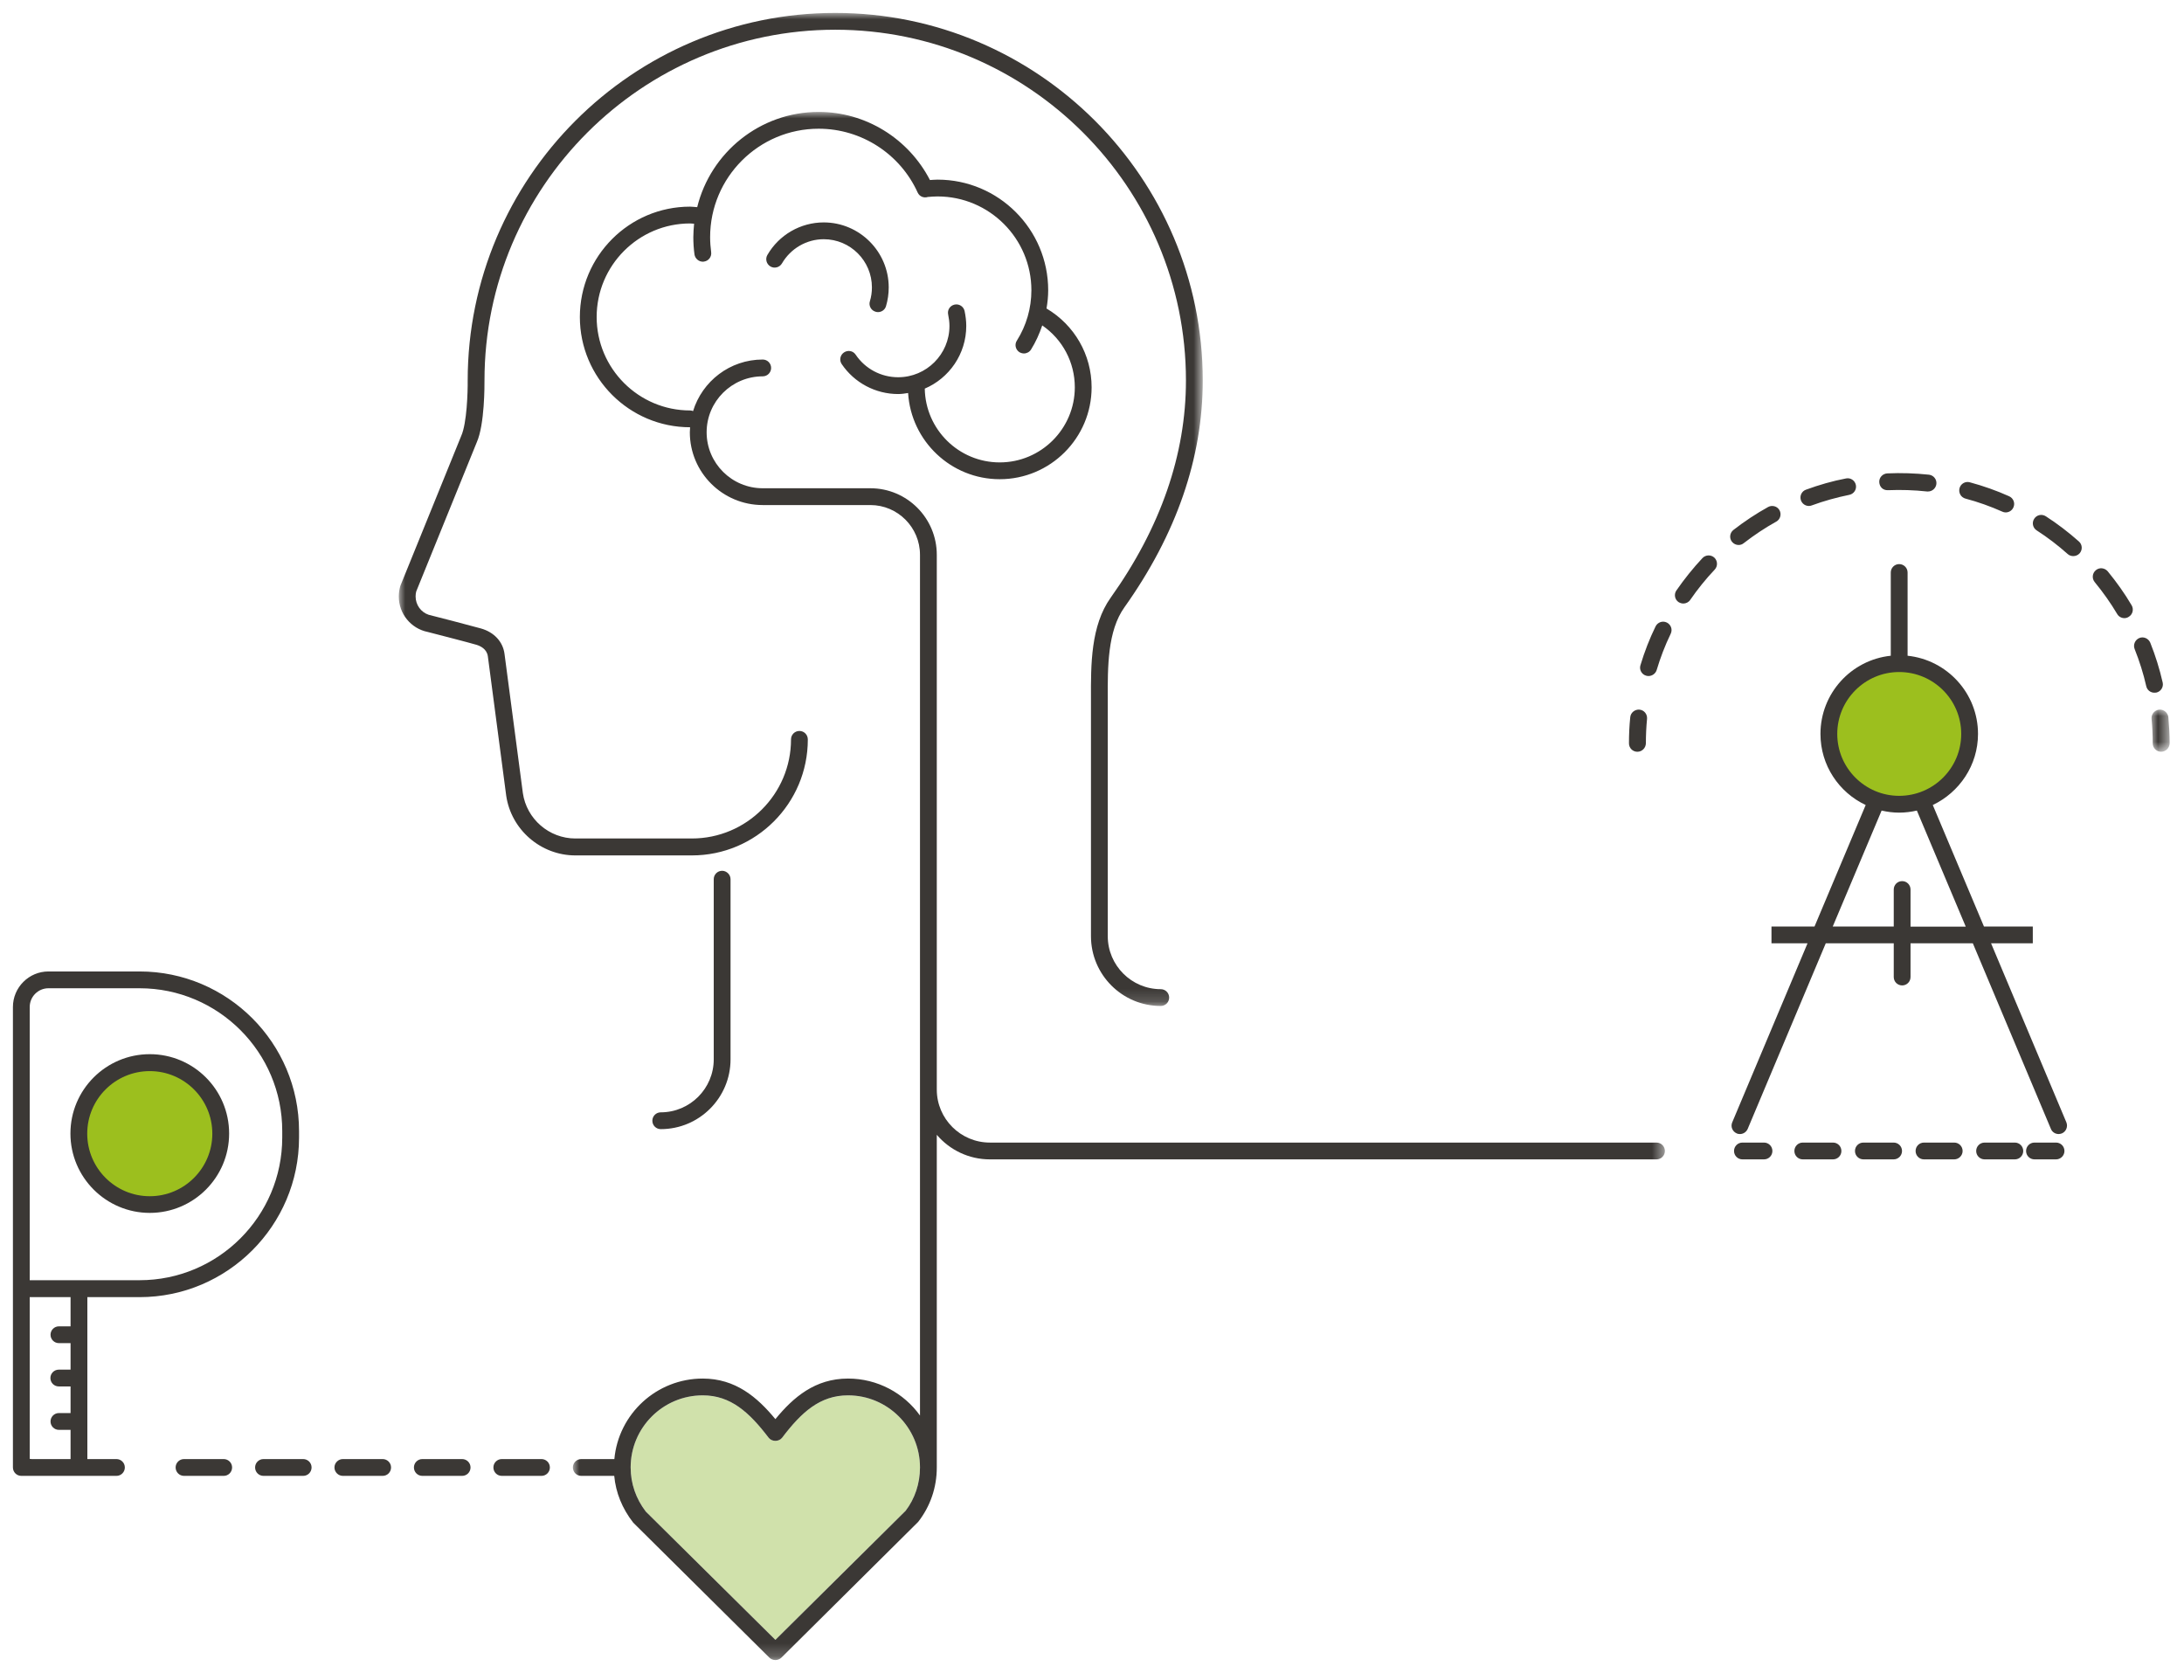 <?xml version="1.0" encoding="UTF-8"?>
<svg width="169px" height="130px" viewBox="0 0 169 130" version="1.1" xmlns="http://www.w3.org/2000/svg" xmlns:xlink="http://www.w3.org/1999/xlink">
    <title>Fundera_pa_vad_som_passar_dig</title>
    <defs>
        <polygon id="path-1" points="0 -1.42108547e-14 1.402 -1.42108547e-14 1.402 3.262 0 3.262"></polygon>
        <polygon id="path-3" points="0 0 62.21 0 62.21 76.84 0 76.84"></polygon>
        <polygon id="path-5" points="0 0 84.5 0 84.5 119.79 0 119.79"></polygon>
    </defs>
    <g id="Fundera_pa_vad_som_passar_dig" stroke="none" stroke-width="1" fill="none" fill-rule="evenodd">
        <g id="Group-40" transform="translate(1, 1)">
            <path d="M70.19,112.55 C70.19,113.79 69.79,114.97 69.08,115.901 L59,125.89 L48.97,115.96 C48.21,114.97 47.8,113.79 47.8,112.55 C47.8,109.47 50.3,106.97 53.38,106.97 C55.54,106.97 56.98,108.28 58.48,110.25 C58.73,110.571 59.27,110.571 59.52,110.25 C61.01,108.28 62.45,106.97 64.62,106.97 C67.69,106.97 70.19,109.47 70.19,112.55" id="Fill-1" fill="#D0E1AB"></path>
            <path d="M10.59,92.2 C7.56,92.2 5.1,89.74 5.1,86.71 C5.1,83.679 7.56,81.22 10.59,81.22 C13.62,81.22 16.08,83.679 16.08,86.71 C16.08,89.75 13.62,92.2 10.59,92.2" id="Fill-3" fill="#9CBF1E"></path>
            <path d="M10.59,81.88 C7.92,81.88 5.75,84.05 5.75,86.72 C5.75,89.39 7.92,91.561 10.59,91.561 C13.26,91.561 15.43,89.39 15.43,86.72 C15.43,84.05 13.26,81.88 10.59,81.88 M10.59,92.851 C7.21,92.851 4.45,90.101 4.45,86.71 C4.45,83.32 7.2,80.57 10.59,80.57 C13.98,80.57 16.73,83.32 16.73,86.71 C16.73,90.101 13.98,92.851 10.59,92.851" id="Fill-5" fill="#3B3835"></path>
            <path d="M5.11,106.28 L3.55,106.28 C3.19,106.28 2.9,105.99 2.9,105.63 C2.9,105.27 3.19,104.98 3.55,104.98 L5.1,104.98 C5.46,104.98 5.75,105.27 5.75,105.63 C5.75,105.99 5.47,106.28 5.11,106.28" id="Fill-7" fill="#3B3835"></path>
            <path d="M20.84,87.02 C20.84,93.11 15.89,98.06 9.8,98.06 L5.11,98.06 L1.3,98.06 L1.3,76.919 C1.3,76.12 1.95,75.469 2.75,75.469 L9.8,75.469 C15.89,75.469 20.84,80.419 20.84,86.509 L20.84,87.02 Z M1.4,111.889 L1.4,111.889 L1.3,111.889 L1.3,99.37 L4.46,99.37 L4.46,101.629 L3.56,101.629 C3.2,101.629 2.91,101.919 2.91,102.28 C2.91,102.64 3.2,102.929 3.56,102.929 L4.46,102.929 L4.46,108.339 L3.56,108.339 C3.2,108.339 2.91,108.629 2.91,108.99 C2.91,109.35 3.2,109.64 3.56,109.64 L4.46,109.64 L4.46,111.9 L1.4,111.9 L1.4,111.889 Z M9.8,74.169 L2.75,74.169 C1.23,74.169 0,75.41 0,76.919 L0,98.719 L0,112.549 C0,112.91 0.29,113.2 0.65,113.2 L5.11,113.2 L8.01,113.2 C8.37,113.2 8.66,112.91 8.66,112.549 C8.66,112.19 8.37,111.9 8.01,111.9 L5.76,111.9 L5.76,99.37 L9.8,99.37 C16.6,99.37 22.14,93.83 22.14,87.03 L22.14,86.52 C22.14,79.7 16.6,74.169 9.8,74.169 L9.8,74.169 Z" id="Fill-9" fill="#3B3835"></path>
            <path d="M125.7,57.17 C125.34,57.17 125.051,56.88 125.051,56.52 C125.051,55.85 125.08,55.17 125.15,54.5 C125.18,54.14 125.511,53.88 125.86,53.91 C126.221,53.94 126.48,54.26 126.45,54.62 C126.39,55.24 126.36,55.88 126.36,56.52 C126.35,56.88 126.06,57.17 125.7,57.17" id="Fill-11" fill="#3B3835"></path>
            <path d="M148.19,37.03 L148.12,37.03 C147.12,36.92 146.1,36.89 145.1,36.93 C144.7,36.95 144.44,36.67 144.419,36.31 C144.4,35.95 144.68,35.65 145.04,35.63 C146.11,35.58 147.2,35.62 148.26,35.73 C148.62,35.77 148.879,36.09 148.839,36.45 C148.8,36.78 148.52,37.03 148.19,37.03 M138.97,38.15 C138.71,38.15 138.46,37.99 138.36,37.72 C138.24,37.38 138.41,37.01 138.75,36.89 C139.76,36.52 140.8,36.22 141.85,36.02 C142.2,35.95 142.54,36.18 142.61,36.53 C142.68,36.88 142.45,37.22 142.1,37.29 C141.12,37.49 140.14,37.76 139.19,38.11 C139.12,38.14 139.04,38.15 138.97,38.15 M154.2,38.65 C154.11,38.65 154.02,38.63 153.94,38.59 C153.02,38.18 152.07,37.84 151.089,37.58 C150.74,37.49 150.54,37.13 150.629,36.78 C150.72,36.43 151.08,36.22 151.43,36.32 C152.47,36.6 153.49,36.96 154.47,37.4 C154.8,37.55 154.95,37.93 154.8,38.26 C154.69,38.51 154.45,38.65 154.2,38.65 M133.53,41.17 C133.339,41.17 133.15,41.08 133.02,40.92 C132.8,40.64 132.85,40.23 133.129,40.01 C133.98,39.35 134.879,38.75 135.82,38.23 C136.129,38.06 136.53,38.17 136.7,38.48 C136.87,38.79 136.76,39.19 136.45,39.36 C135.57,39.85 134.73,40.41 133.93,41.03 C133.81,41.13 133.669,41.17 133.53,41.17 M159.43,42.03 C159.28,42.03 159.12,41.98 159,41.87 C158.25,41.2 157.44,40.58 156.6,40.04 C156.3,39.85 156.21,39.44 156.41,39.14 C156.6,38.84 157,38.75 157.31,38.95 C158.21,39.53 159.07,40.19 159.87,40.9 C160.14,41.14 160.16,41.55 159.919,41.82 C159.79,41.96 159.61,42.03 159.43,42.03 M129.26,45.7 C129.129,45.7 129.01,45.66 128.89,45.59 C128.589,45.39 128.52,44.98 128.72,44.69 C129.33,43.81 130.01,42.96 130.74,42.18 C130.99,41.92 131.4,41.91 131.66,42.15 C131.919,42.4 131.93,42.81 131.69,43.07 C131,43.8 130.36,44.59 129.79,45.42 C129.669,45.6 129.46,45.7 129.26,45.7 M163.39,46.83 C163.169,46.83 162.95,46.72 162.83,46.51 C162.32,45.65 161.73,44.82 161.089,44.04 C160.86,43.76 160.9,43.35 161.18,43.12 C161.45,42.89 161.86,42.93 162.1,43.21 C162.78,44.04 163.41,44.92 163.95,45.84 C164.129,46.15 164.03,46.55 163.72,46.73 C163.62,46.8 163.5,46.83 163.39,46.83 M126.56,51.31 C126.5,51.31 126.44,51.3 126.37,51.28 C126.03,51.18 125.83,50.81 125.94,50.47 C126.25,49.44 126.64,48.43 127.11,47.47 C127.27,47.15 127.65,47.01 127.98,47.17 C128.3,47.33 128.44,47.71 128.28,48.04 C127.839,48.95 127.48,49.89 127.19,50.86 C127.1,51.13 126.839,51.31 126.56,51.31 M165.71,52.6 C165.41,52.6 165.15,52.4 165.08,52.1 C164.86,51.12 164.55,50.15 164.18,49.22 C164.05,48.89 164.21,48.51 164.54,48.37 C164.87,48.23 165.25,48.4 165.39,48.73 C165.79,49.73 166.11,50.76 166.35,51.81 C166.43,52.16 166.21,52.51 165.86,52.59 C165.81,52.6 165.76,52.6 165.71,52.6" id="Fill-13" fill="#3B3835"></path>
            <g id="Group-17" transform="translate(165.488, 53.907)">
                <mask id="mask-2" fill="white">
                    <use xlink:href="#path-1"></use>
                </mask>
                <g id="Clip-16"></g>
                <path d="M0.742,3.262 C0.382,3.262 0.092,2.972 0.092,2.612 C0.092,1.992 0.062,1.352 0.002,0.712 C-0.029,0.352 0.232,0.042 0.592,0.002 C0.942,-0.028 1.262,0.232 1.302,0.592 C1.362,1.262 1.402,1.942 1.402,2.612 C1.391,2.972 1.101,3.262 0.742,3.262" id="Fill-15" fill="#3B3835" mask="url(#mask-2)"></path>
            </g>
            <path d="M135.5,88.71 L133.83,88.71 C133.471,88.71 133.181,88.42 133.181,88.061 C133.181,87.7 133.471,87.41 133.83,87.41 L135.5,87.41 C135.86,87.41 136.15,87.7 136.15,88.061 C136.15,88.42 135.86,88.71 135.5,88.71" id="Fill-18" fill="#3B3835"></path>
            <path d="M140.839,88.71 L138.5,88.71 C138.141,88.71 137.851,88.42 137.851,88.061 C137.851,87.7 138.141,87.41 138.5,87.41 L140.839,87.41 C141.2,87.41 141.489,87.7 141.489,88.061 C141.489,88.42 141.2,88.71 140.839,88.71 M145.53,88.71 L143.19,88.71 C142.829,88.71 142.54,88.42 142.54,88.061 C142.54,87.7 142.829,87.41 143.19,87.41 L145.53,87.41 C145.891,87.41 146.18,87.7 146.18,88.061 C146.18,88.42 145.891,88.71 145.53,88.71 M150.22,88.71 L147.88,88.71 C147.52,88.71 147.231,88.42 147.231,88.061 C147.231,87.7 147.52,87.41 147.88,87.41 L150.22,87.41 C150.579,87.41 150.869,87.7 150.869,88.061 C150.869,88.42 150.57,88.71 150.22,88.71 M154.91,88.71 L152.57,88.71 C152.209,88.71 151.919,88.42 151.919,88.061 C151.919,87.7 152.209,87.41 152.57,87.41 L154.91,87.41 C155.27,87.41 155.56,87.7 155.56,88.061 C155.56,88.42 155.27,88.71 154.91,88.71" id="Fill-20" fill="#3B3835"></path>
            <path d="M158.1,88.71 L156.43,88.71 C156.07,88.71 155.78,88.42 155.78,88.061 C155.78,87.7 156.07,87.41 156.43,87.41 L158.1,87.41 C158.459,87.41 158.749,87.7 158.749,88.061 C158.749,88.42 158.45,88.71 158.1,88.71" id="Fill-22" fill="#3B3835"></path>
            <path d="M151.41,55.79 C151.41,58.8 148.971,61.23 145.971,61.23 C142.971,61.23 140.53,58.79 140.53,55.79 C140.53,52.79 142.971,50.35 145.971,50.35 C148.971,50.35 151.41,52.78 151.41,55.79" id="Fill-24" fill="#9CBF1E"></path>
            <path d="M146.839,70.69 L146.839,67.83 C146.839,67.469 146.55,67.179 146.19,67.179 C145.829,67.179 145.54,67.469 145.54,67.83 L145.54,70.69 L140.82,70.69 L144.601,61.72 C145.04,61.82 145.489,61.88 145.959,61.88 C146.43,61.88 146.891,61.82 147.329,61.72 L151.111,70.7 L146.839,70.7 L146.839,70.69 Z M141.169,55.79 C141.169,53.149 143.32,51 145.959,51 C148.611,51 150.761,53.149 150.761,55.79 C150.761,58.43 148.611,60.58 145.959,60.58 C143.32,60.58 141.169,58.43 141.169,55.79 L141.169,55.79 Z M158.9,85.85 L153.07,71.99 L156.3,71.99 L156.3,70.69 L152.52,70.69 L148.56,61.29 C150.619,60.31 152.06,58.22 152.06,55.79 C152.06,52.649 149.669,50.06 146.611,49.74 L146.611,43.3 C146.611,42.94 146.32,42.649 145.959,42.649 C145.601,42.649 145.31,42.94 145.31,43.3 L145.31,49.74 C142.25,50.06 139.869,52.649 139.869,55.79 C139.869,58.22 141.3,60.32 143.369,61.29 L139.41,70.69 L136.079,70.69 L136.079,71.99 L138.869,71.99 L133.04,85.85 C132.9,86.179 133.06,86.56 133.391,86.7 C133.47,86.74 133.56,86.75 133.641,86.75 C133.891,86.75 134.13,86.6 134.239,86.35 L140.28,71.99 L145.54,71.99 L145.54,74.6 C145.54,74.96 145.829,75.25 146.19,75.25 C146.55,75.25 146.839,74.96 146.839,74.6 L146.839,71.99 L151.66,71.99 L157.7,86.35 C157.8,86.6 158.04,86.75 158.3,86.75 C158.38,86.75 158.47,86.73 158.55,86.7 C158.88,86.56 159.03,86.179 158.9,85.85 L158.9,85.85 Z" id="Fill-26" fill="#3B3835"></path>
            <g id="Group-30" transform="translate(29.86, 0)">
                <mask id="mask-4" fill="white">
                    <use xlink:href="#path-3"></use>
                </mask>
                <g id="Clip-29"></g>
                <path d="M31,55.56 C30.64,55.56 30.35,55.85 30.35,56.21 C30.35,60.44 26.91,63.88 22.68,63.88 L13.66,63.88 C11.63,63.88 9.89,62.37 9.6,60.37 L8.18,49.6 C8.06,48.66 7.38,47.92 6.36,47.63 C5.73,47.45 2.57,46.63 2.31,46.57 C1.71,46.37 1.3,45.8 1.3,45.15 C1.3,45 1.32,44.85 1.35,44.76 L6.03,33.23 C6.65,31.84 6.63,28.78 6.63,28.44 C6.63,13.47 18.81,1.3 33.77,1.3 C48.73,1.3 60.91,13.48 60.91,28.44 C60.91,34.17 58.95,39.82 55.09,45.24 C53.54,47.41 53.55,50.42 53.56,53.08 L53.56,69 L53.56,71.44 C53.56,74.42 55.979,76.84 58.96,76.84 C59.32,76.84 59.61,76.55 59.61,76.19 C59.61,75.83 59.32,75.54 58.96,75.54 C56.7,75.54 54.86,73.7 54.86,71.44 L54.86,69 L54.86,65.36 L54.86,53.64 L54.86,53.07 C54.85,50.61 54.84,47.82 56.15,45.99 C60.17,40.34 62.21,34.44 62.21,28.44 C62.21,12.76 49.45,-0 33.77,-0 C18.09,-0 5.33,12.76 5.33,28.45 C5.34,29.31 5.27,31.75 4.83,32.73 L0.12,44.33 C0.04,44.6 0,44.88 0,45.16 C0,46.49 0.94,47.64 2.24,47.9 C3.06,48.11 5.46,48.73 6,48.89 C6.3,48.98 6.81,49.21 6.89,49.78 L8.31,60.56 C8.69,63.2 10.99,65.19 13.66,65.19 L22.68,65.19 C27.63,65.19 31.65,61.17 31.65,56.22 C31.65,55.85 31.36,55.56 31,55.56" id="Fill-28" fill="#3B3835" mask="url(#mask-4)"></path>
            </g>
            <path d="M66.75,23.12 C66.81,23.14 66.87,23.15 66.94,23.15 C67.22,23.15 67.48,22.97 67.56,22.69 C67.7,22.22 67.77,21.73 67.77,21.24 C67.77,18.47 65.51,16.21 62.74,16.21 C60.95,16.21 59.28,17.17 58.38,18.73 C58.2,19.04 58.31,19.44 58.62,19.62 C58.93,19.8 59.33,19.69 59.51,19.38 C60.18,18.23 61.41,17.51 62.74,17.51 C64.8,17.51 66.47,19.18 66.47,21.24 C66.47,21.6 66.42,21.97 66.31,22.32 C66.21,22.65 66.4,23.02 66.75,23.12" id="Fill-31" fill="#3B3835"></path>
            <path d="M54.88,66.38 C54.52,66.38 54.23,66.67 54.23,67.03 L54.23,74.89 L54.23,80.97 C54.23,83.231 52.39,85.07 50.13,85.07 C49.77,85.07 49.48,85.36 49.48,85.72 C49.48,86.08 49.77,86.37 50.13,86.37 C53.11,86.37 55.53,83.95 55.53,80.97 L55.53,74.89 L55.53,67.03 C55.53,66.68 55.23,66.38 54.88,66.38" id="Fill-33" fill="#3B3835"></path>
            <path d="M40.9,111.9 L37.83,111.9 C37.47,111.9 37.18,112.19 37.18,112.549 C37.18,112.91 37.47,113.2 37.83,113.2 L40.9,113.2 C41.26,113.2 41.55,112.91 41.55,112.549 C41.55,112.19 41.26,111.9 40.9,111.9 M34.76,111.9 L31.68,111.9 C31.32,111.9 31.03,112.19 31.03,112.549 C31.03,112.91 31.32,113.2 31.68,113.2 L34.76,113.2 C35.12,113.2 35.41,112.91 35.41,112.549 C35.41,112.19 35.12,111.9 34.76,111.9 M28.61,111.9 L25.53,111.9 C25.18,111.9 24.88,112.19 24.88,112.549 C24.88,112.91 25.18,113.2 25.53,113.2 L28.61,113.2 C28.97,113.2 29.26,112.91 29.26,112.549 C29.26,112.19 28.97,111.9 28.61,111.9 M22.46,111.9 L19.39,111.9 C19.03,111.9 18.74,112.19 18.74,112.549 C18.74,112.91 19.03,113.2 19.39,113.2 L22.46,113.2 C22.82,113.2 23.11,112.91 23.11,112.549 C23.11,112.19 22.82,111.9 22.46,111.9 M16.31,111.9 L13.24,111.9 C12.88,111.9 12.59,112.19 12.59,112.549 C12.59,112.91 12.88,113.2 13.24,113.2 L16.31,113.2 C16.67,113.2 16.96,112.91 16.96,112.549 C16.96,112.19 16.67,111.9 16.31,111.9" id="Fill-35" fill="#3B3835"></path>
            <g id="Group-39" transform="translate(43.33, 7.66)">
                <mask id="mask-6" fill="white">
                    <use xlink:href="#path-5"></use>
                </mask>
                <g id="Clip-38"></g>
                <path d="M25.75,108.24 L15.67,118.229 L5.64,108.3 C4.88,107.309 4.47,106.13 4.47,104.889 C4.47,101.809 6.97,99.309 10.05,99.309 C12.21,99.309 13.65,100.62 15.15,102.59 C15.4,102.91 15.94,102.91 16.19,102.59 C17.68,100.62 19.12,99.309 21.29,99.309 C24.36,99.309 26.86,101.809 26.86,104.889 C26.86,106.13 26.46,107.309 25.75,108.24 M83.851,79.75 L32.27,79.75 C30,79.75 28.16,77.91 28.16,75.65 L28.16,63.679 L28.16,63.67 L28.16,34.27 C28.16,31.43 25.86,29.12 23.02,29.12 L14.69,29.12 C12.3,29.12 10.35,27.18 10.35,24.79 C10.35,22.4 12.3,20.46 14.69,20.46 C15.05,20.46 15.34,20.17 15.34,19.81 C15.34,19.45 15.05,19.16 14.69,19.16 C12.15,19.16 10.01,20.84 9.3,23.15 C9.23,23.12 9.15,23.1 9.07,23.1 C5.08,23.1 1.84,19.85 1.84,15.87 C1.84,11.88 5.08,8.63 9.07,8.63 C9.17,8.63 9.28,8.65 9.38,8.65 C9.35,9 9.32,9.34 9.32,9.69 C9.32,10.14 9.35,10.59 9.41,11.03 C9.46,11.35 9.74,11.59 10.06,11.59 C10.09,11.59 10.12,11.59 10.15,11.58 C10.5,11.53 10.75,11.21 10.7,10.85 C10.65,10.47 10.62,10.09 10.62,9.69 C10.62,5.06 14.39,1.3 19.02,1.3 C22.32,1.3 25.32,3.24 26.68,6.24 C26.82,6.55 27.16,6.68 27.47,6.58 C27.72,6.56 27.97,6.54 28.22,6.54 C32.23,6.54 35.48,9.8 35.48,13.8 C35.48,15.19 35.09,16.53 34.36,17.69 C34.16,17.99 34.25,18.39 34.55,18.59 C34.66,18.65 34.78,18.69 34.9,18.69 C35.12,18.69 35.33,18.58 35.45,18.39 C35.82,17.8 36.1,17.17 36.32,16.52 C37.89,17.6 38.84,19.37 38.84,21.31 C38.84,24.51 36.23,27.12 33.03,27.12 C29.86,27.12 27.28,24.57 27.23,21.41 C29.11,20.61 30.44,18.74 30.44,16.56 C30.44,16.17 30.39,15.78 30.31,15.4 C30.23,15.05 29.88,14.83 29.53,14.91 C29.18,14.99 28.96,15.33 29.04,15.68 C29.1,15.97 29.14,16.27 29.14,16.56 C29.14,18.75 27.36,20.53 25.17,20.53 C23.85,20.53 22.62,19.88 21.88,18.78 C21.68,18.48 21.28,18.41 20.98,18.61 C20.68,18.81 20.6,19.21 20.8,19.51 C21.78,20.96 23.42,21.83 25.17,21.83 C25.43,21.83 25.69,21.79 25.94,21.75 C26.17,25.47 29.26,28.42 33.03,28.42 C36.95,28.42 40.14,25.23 40.14,21.31 C40.14,18.78 38.81,16.49 36.65,15.21 C36.73,14.75 36.78,14.28 36.78,13.8 C36.78,9.08 32.94,5.24 28.22,5.24 C28.02,5.24 27.83,5.26 27.63,5.27 C25.97,2.06 22.66,0 19.02,0 C14.48,0 10.66,3.14 9.62,7.37 C9.43,7.36 9.25,7.33 9.07,7.33 C4.36,7.33 0.54,11.16 0.54,15.87 C0.54,20.57 4.36,24.4 9.07,24.4 C9.07,24.53 9.05,24.66 9.05,24.79 C9.05,27.9 11.58,30.42 14.69,30.42 L23.02,30.42 C25.14,30.42 26.86,32.15 26.86,34.27 L26.86,100.87 C25.62,99.139 23.58,98.01 21.29,98.01 C18.75,98.01 17.06,99.45 15.67,101.15 C14.27,99.45 12.58,98.01 10.05,98.01 C6.48,98.01 3.53,100.74 3.21,104.24 L0.65,104.24 C0.29,104.24 0,104.53 0,104.889 C0,105.25 0.29,105.54 0.65,105.54 L3.2,105.54 C3.32,106.83 3.81,108.059 4.67,109.16 L15.21,119.61 C15.34,119.73 15.5,119.79 15.67,119.79 C15.83,119.79 16,119.73 16.13,119.61 L26.72,109.099 C27.67,107.88 28.16,106.42 28.16,104.889 L28.16,79.15 C29.15,80.309 30.62,81.05 32.27,81.05 L83.851,81.05 C84.21,81.05 84.5,80.76 84.5,80.4 C84.5,80.04 84.21,79.75 83.851,79.75" id="Fill-37" fill="#3B3835" mask="url(#mask-6)"></path>
            </g>
        </g>
    </g>
</svg>